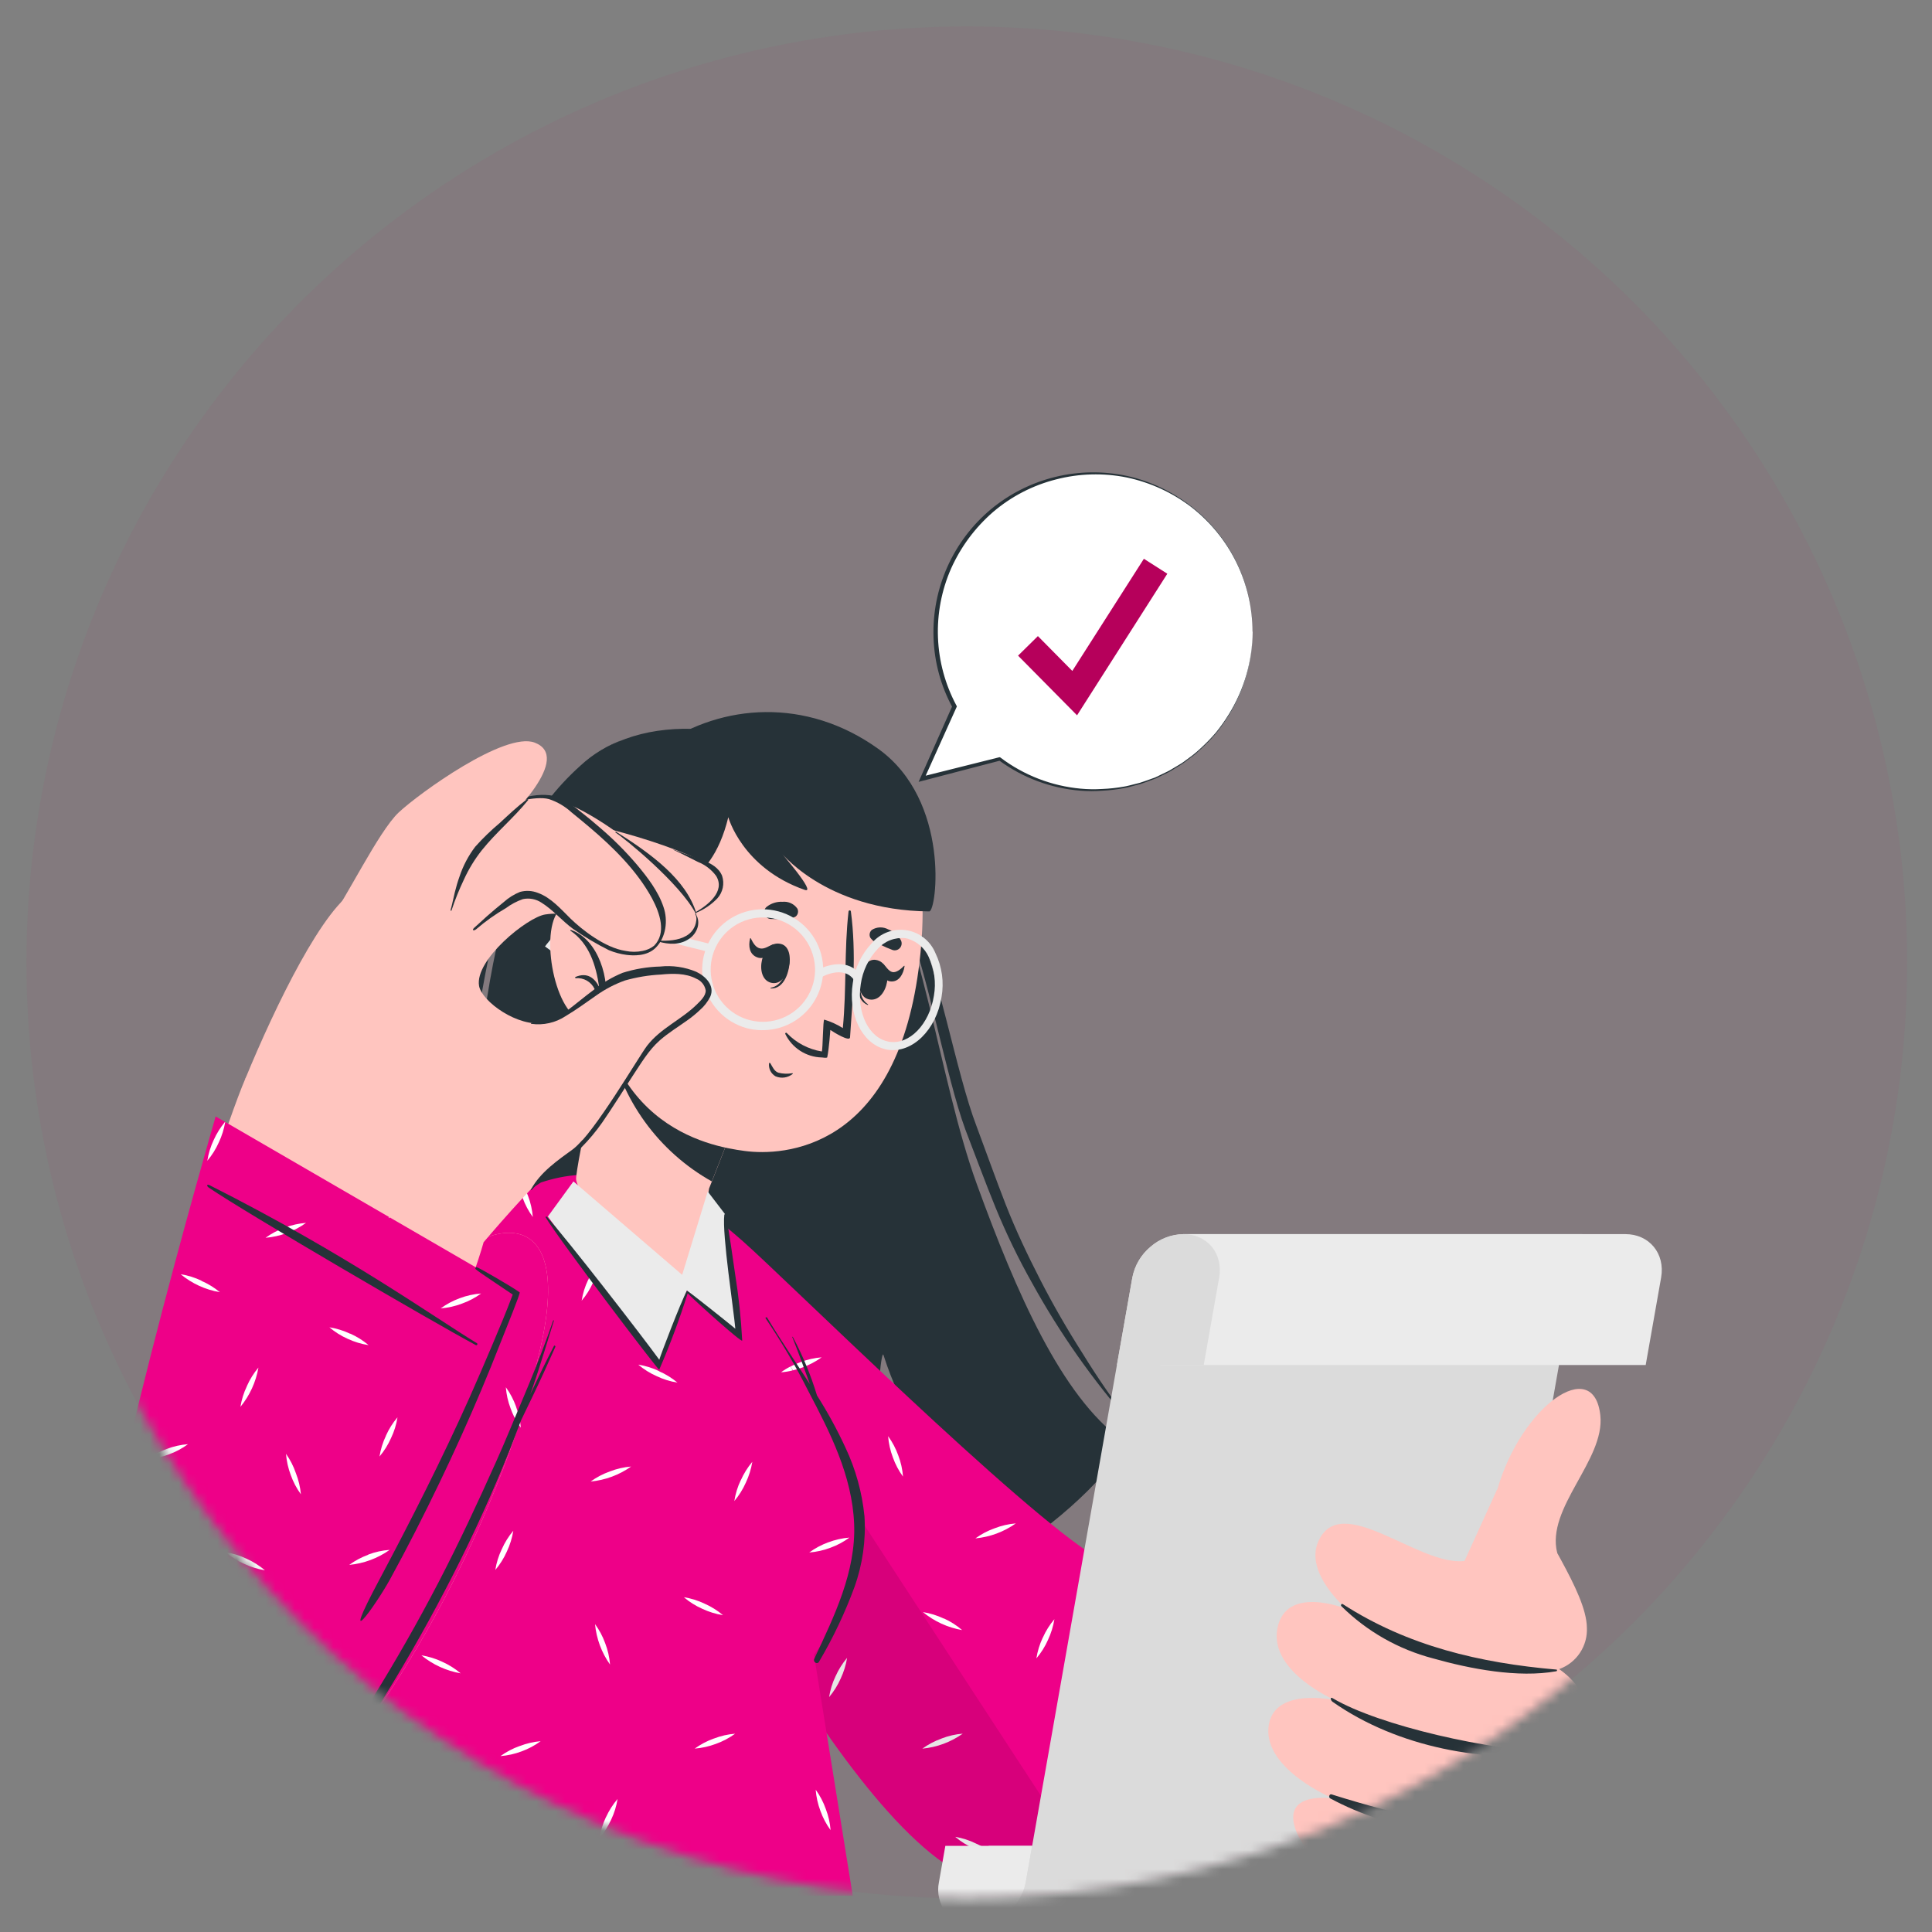 <svg width="200" height="200" viewBox="0 0 200 200" fill="none" xmlns="http://www.w3.org/2000/svg">
<rect x="0" y="0" width="200" height="200" fill="#808080" stroke="none"/>
<ellipse opacity="0.05" cx="100.084" cy="99.631" rx="97.344" ry="96.892" fill="#B6005B"/>
<mask id="mask0_49_22469" style="mask-type:alpha" maskUnits="userSpaceOnUse" x="2" y="2" width="196" height="195">
<ellipse cx="100.084" cy="99.631" rx="97.344" ry="96.892" fill="#EE0088"/>
</mask>
<g mask="url(#mask0_49_22469)">
<path d="M52.587 158.331C55.326 160.617 58.304 162.602 61.47 164.251C57.092 156.262 59.435 139.233 59.834 141.724C61.725 153.629 68.849 167.091 71.95 167.985C71.967 167.982 71.986 167.982 72.004 167.985C80.391 169.67 88.276 168.299 95.002 165.671C95.006 165.658 95.006 165.644 95.002 165.632C89.244 156.522 91.111 139.169 91.455 140.265C95.199 152.022 104.519 159.475 106.254 159.603C113.132 154.759 116.994 149.673 116.134 149.054C109.89 144.529 105.207 133.823 101.124 122.592C97.086 111.512 95.572 95.377 89.391 85.275C83.731 76.024 70.982 73.287 63.263 77.124C43.016 87.167 48.769 155.157 52.587 158.331Z" fill="#263238"/>
<path d="M64.634 76.525C62.951 77.111 61.407 78.037 60.099 79.247C58.819 80.394 57.649 81.659 56.605 83.025C54.639 85.743 52.991 88.678 51.692 91.771C49.015 97.868 47.555 110.141 46.809 116.637C46.177 123.156 46.177 129.721 46.809 136.241C46.936 137.872 47.177 139.493 47.359 141.119L48.076 145.984L49.01 150.818L50.096 155.623L49.334 150.779L48.69 145.92L48.145 141.06C48.022 139.434 47.84 137.818 47.767 136.191C47.286 129.717 47.377 123.213 48.037 116.755C48.666 110.308 50.145 98.143 52.562 92.061C53.748 88.982 55.273 86.045 57.112 83.305C58.067 81.918 59.151 80.623 60.349 79.439C60.963 78.843 61.62 78.292 62.315 77.793C63.023 77.261 63.804 76.834 64.634 76.525Z" fill="#263238"/>
<path d="M117.063 147.354C115.269 145.019 113.598 142.592 112.056 140.083C110.489 137.626 109.025 135.091 107.703 132.516C106.382 129.942 105.144 127.338 104.097 124.655C103.05 121.973 102.097 119.275 101.09 116.583C99.017 111.213 97.037 100.05 94.609 94.778C93.381 92.144 92.099 89.53 90.62 86.995C89.871 85.72 89.051 84.488 88.163 83.305C87.291 82.052 86.171 80.992 84.871 80.19C86.078 81.075 87.103 82.184 87.888 83.458C88.69 84.67 89.423 85.927 90.084 87.221C91.441 89.786 92.615 92.419 93.73 95.082C95.966 100.389 97.946 111.532 99.931 116.922C100.972 119.609 101.95 122.297 103.05 124.984C104.153 127.682 105.425 130.308 106.858 132.846C109.724 138.037 113.146 142.902 117.063 147.354Z" fill="#263238"/>
<path d="M68.382 143.095C73.669 154.97 94.354 193.21 107.119 195.509C115.471 197.012 148.955 192.561 154.453 184.4C156.85 180.848 151.721 156.886 147.279 157.982C142.838 159.077 116.036 163.627 112.695 162.787C109.354 161.947 83.545 134.29 74.033 127.549C57.613 115.91 65.538 136.702 68.382 143.095Z" fill="#FFC5BF"/>
<path d="M137.055 156.611L139.069 192.851C139.069 192.851 112.631 198.663 101.09 194.679C87.082 189.839 66.579 146.445 63.749 139.311C59.141 127.603 60.418 120.518 66.948 122.248C69.483 122.901 72.844 124.901 76.912 128.502C81.191 132.256 105.772 156.611 113.53 161.21C117.888 163.784 137.055 156.611 137.055 156.611Z" fill="#EE0088"/>
<path d="M122.88 186.675C122.169 186.93 121.498 187.284 120.885 187.726C121.637 187.667 122.376 187.502 123.082 187.235C123.793 186.984 124.465 186.631 125.076 186.189C124.325 186.243 123.585 186.407 122.88 186.675ZM102.962 158.208C102.252 158.459 101.581 158.811 100.972 159.254C102.48 159.113 103.923 158.577 105.158 157.702C104.406 157.763 103.666 157.934 102.962 158.208ZM82.867 141.011C82.156 141.266 81.484 141.62 80.872 142.063C82.381 141.921 83.826 141.385 85.063 140.51C84.311 140.571 83.572 140.738 82.867 141.006V141.011ZM97.474 179.973C96.762 180.225 96.091 180.578 95.479 181.02C96.987 180.879 98.43 180.343 99.665 179.467C98.914 179.527 98.176 179.696 97.474 179.968V179.973ZM120.851 166.005C120.139 166.259 119.468 166.613 118.856 167.056C119.608 166.997 120.347 166.832 121.053 166.565C121.764 166.314 122.436 165.961 123.047 165.519C122.296 165.572 121.556 165.734 120.851 166V166.005ZM85.746 159.667C85.045 159.924 84.383 160.278 83.781 160.718C84.532 160.659 85.272 160.494 85.977 160.227C86.679 159.972 87.341 159.618 87.942 159.176C87.191 159.233 86.451 159.397 85.746 159.662V159.667ZM138.318 179.679C138.234 179.344 138.126 179.015 138.013 178.696C137.758 177.985 137.404 177.313 136.962 176.701C137.019 177.453 137.184 178.193 137.453 178.897C137.68 179.532 137.983 180.135 138.357 180.696L138.318 179.679ZM110.543 181.698C110.29 180.987 109.938 180.315 109.497 179.703C109.556 180.455 109.721 181.194 109.988 181.899C110.241 182.611 110.595 183.283 111.039 183.894C110.988 183.141 110.827 182.4 110.563 181.693L110.543 181.698ZM92.988 150.661C92.733 149.951 92.379 149.281 91.937 148.671C91.996 149.423 92.162 150.162 92.428 150.867C92.68 151.578 93.035 152.248 93.479 152.857C93.422 152.105 93.257 151.365 92.988 150.661ZM73.635 131.607C73.383 130.896 73.031 130.224 72.588 129.613C72.73 131.12 73.265 132.564 74.141 133.799C74.072 133.046 73.893 132.308 73.61 131.607H73.635ZM101.021 190.837C100.346 190.505 99.626 190.273 98.884 190.149C99.459 190.636 100.101 191.038 100.79 191.343C101.472 191.666 102.197 191.891 102.942 192.011C102.361 191.53 101.714 191.135 101.021 190.837ZM125.131 175.925C124.449 175.602 123.724 175.378 122.979 175.262C124.15 176.222 125.549 176.864 127.042 177.124C126.465 176.63 125.821 176.22 125.131 175.905V175.925ZM117.191 195.828C116.51 195.502 115.785 195.277 115.039 195.16C115.403 195.479 115.802 195.756 116.228 195.986L117.387 195.922L117.191 195.828ZM97.695 167.553C97.014 167.227 96.289 167.002 95.543 166.884C96.712 167.846 98.11 168.488 99.601 168.747C99.028 168.252 98.385 167.844 97.695 167.533V167.553ZM68.216 141.969C67.534 141.643 66.809 141.418 66.064 141.301C66.638 141.788 67.281 142.191 67.97 142.495C68.652 142.819 69.376 143.044 70.122 143.163C69.55 142.671 68.912 142.262 68.225 141.95L68.216 141.969ZM86.493 173.532C86.167 174.213 85.944 174.938 85.829 175.684C86.316 175.107 86.718 174.463 87.023 173.773C87.345 173.09 87.57 172.366 87.692 171.621C87.209 172.193 86.808 172.829 86.503 173.512L86.493 173.532ZM76.666 153.27C76.341 153.951 76.117 154.676 76.003 155.422C76.49 154.845 76.891 154.201 77.197 153.511C77.519 152.828 77.743 152.103 77.865 151.359C77.385 151.932 76.987 152.568 76.681 153.25L76.666 153.27ZM107.939 169.543C107.622 170.219 107.402 170.937 107.286 171.675C107.776 171.101 108.18 170.459 108.484 169.769C108.806 169.086 109.031 168.361 109.153 167.617C108.663 168.191 108.259 168.833 107.954 169.523L107.939 169.543ZM61.406 131.524C61.455 131.794 61.509 132.064 61.573 132.344C61.808 131.794 61.973 131.216 62.064 130.625C61.823 130.898 61.608 131.192 61.42 131.504L61.406 131.524Z" fill="white"/>
<path d="M132.456 192.31C131.994 186.965 130.918 165.017 131.007 160.256C131.007 159.927 131.223 159.854 131.262 160.198C133.021 176.185 132.481 187.019 132.662 192.286C132.667 192.404 132.466 192.433 132.456 192.31Z" fill="#263238"/>
<path opacity="0.1" d="M63.769 139.306C66.57 146.44 87.082 189.839 101.11 194.674C104.549 195.868 109.364 196.182 114.375 196.049L66.103 122.051C64.712 121.84 63.597 122.076 62.786 122.724C60.182 124.783 60.433 130.846 63.769 139.306Z" fill="black"/>
<path d="M15.688 196.433L88.276 196.241L84.262 171.282C84.262 171.282 90.001 164.315 88.915 156.758C87.726 148.479 72.795 127.49 71.542 126.296C66.486 121.55 61.136 120.7 55.996 122.41C32.251 137.366 15.688 196.433 15.688 196.433Z" fill="#EE0088"/>
<path d="M21.358 182.061C20.938 182.22 20.529 182.407 20.135 182.622L19.987 183.039C20.523 182.941 21.049 182.796 21.559 182.607C22.272 182.355 22.944 182.001 23.554 181.555C22.802 181.617 22.062 181.788 21.358 182.061ZM47.585 134.403C46.884 134.66 46.222 135.014 45.62 135.454C46.37 135.395 47.107 135.23 47.811 134.963C48.523 134.711 49.195 134.357 49.806 133.912C49.046 133.966 48.298 134.128 47.585 134.393V134.403ZM81.835 141.458C81.491 141.629 81.162 141.83 80.852 142.058C81.259 142.033 81.663 141.967 82.056 141.861C81.997 141.729 81.914 141.596 81.835 141.458ZM63.135 152.322C62.424 152.575 61.753 152.927 61.141 153.368C62.649 153.226 64.094 152.691 65.332 151.816C64.579 151.877 63.839 152.048 63.135 152.322ZM53.8 180.745C53.089 180.997 52.417 181.349 51.805 181.791C52.557 181.732 53.296 181.566 54.002 181.3C54.703 181.045 55.365 180.691 55.967 180.248C55.23 180.31 54.505 180.477 53.815 180.745H53.8ZM85.736 159.662C85.035 159.919 84.374 160.273 83.771 160.713C84.522 160.654 85.262 160.489 85.967 160.222C86.669 159.967 87.331 159.613 87.932 159.171C87.184 159.231 86.448 159.396 85.746 159.662H85.736ZM38.107 160.93C37.406 161.185 36.745 161.537 36.142 161.976C37.649 161.835 39.093 161.299 40.328 160.424C39.57 160.484 38.825 160.654 38.117 160.93H38.107ZM73.91 179.968C73.199 180.22 72.527 180.573 71.915 181.015C72.667 180.956 73.406 180.79 74.112 180.524C74.822 180.27 75.492 179.916 76.101 179.472C75.354 179.531 74.619 179.698 73.92 179.968H73.91ZM54.665 123.805L54.517 123.442C54.355 123.555 54.198 123.672 54.026 123.79C54.056 123.864 54.08 123.933 54.105 124.007C54.359 124.712 54.713 125.377 55.156 125.982C55.095 125.237 54.93 124.504 54.665 123.805ZM36.545 181.457C36.292 180.746 35.94 180.075 35.498 179.462C35.641 180.971 36.176 182.416 37.051 183.653C36.99 182.901 36.819 182.161 36.545 181.457ZM62.644 170.093C62.389 169.392 62.037 168.73 61.597 168.127C61.739 169.635 62.274 171.079 63.15 172.314C63.091 171.553 62.92 170.804 62.644 170.093ZM53.412 145.595C53.157 144.886 52.803 144.216 52.361 143.606C52.51 145.111 53.045 146.553 53.913 147.792C53.851 147.04 53.682 146.3 53.412 145.595ZM85.486 187.265C85.236 186.552 84.883 185.88 84.439 185.27C84.498 186.021 84.664 186.761 84.93 187.466C85.184 188.176 85.538 188.846 85.982 189.456C85.924 188.705 85.757 187.967 85.486 187.265ZM73.61 131.607C73.358 130.896 73.006 130.224 72.564 129.613C72.705 131.12 73.24 132.564 74.116 133.799C74.055 133.048 73.885 132.309 73.61 131.607ZM45.777 172.024C45.095 171.7 44.37 171.477 43.625 171.36C44.796 172.321 46.196 172.963 47.688 173.223C47.11 172.736 46.466 172.333 45.777 172.024ZM71.557 195.71C71.807 195.928 72.075 196.126 72.357 196.3H73.527C72.901 196.012 72.238 195.814 71.557 195.71ZM28.969 191.505C28.287 191.181 27.562 190.956 26.817 190.837C27.392 191.327 28.036 191.731 28.728 192.035C29.409 192.358 30.131 192.582 30.875 192.704C30.302 192.213 29.659 191.809 28.969 191.505ZM72.937 166.01C72.257 165.685 71.534 165.46 70.79 165.342C71.364 165.832 72.006 166.236 72.696 166.541C73.379 166.863 74.103 167.086 74.848 167.204C74.271 166.717 73.628 166.315 72.937 166.01ZM68.225 141.935C67.544 141.609 66.819 141.384 66.073 141.267C66.648 141.754 67.29 142.156 67.98 142.461C68.662 142.785 69.386 143.01 70.132 143.129C69.555 142.648 68.913 142.251 68.225 141.95V141.935ZM39.955 148.597C39.629 149.278 39.404 150.003 39.286 150.749C39.774 150.173 40.176 149.529 40.48 148.838C40.807 148.159 41.032 147.436 41.148 146.691C40.66 147.27 40.258 147.918 39.955 148.612V148.597ZM62.732 188.095C62.41 188.777 62.187 189.502 62.069 190.247C62.553 189.684 62.955 189.055 63.263 188.38C63.587 187.698 63.812 186.973 63.931 186.228C63.447 186.797 63.044 187.43 62.732 188.11V188.095ZM76.681 153.235C76.355 153.916 76.132 154.641 76.018 155.387C76.504 154.81 76.906 154.167 77.212 153.476C77.533 152.793 77.758 152.069 77.88 151.324C77.392 151.907 76.989 152.555 76.681 153.25V153.235ZM45.507 190.124C45.18 190.817 44.955 191.553 44.838 192.31C45.329 191.737 45.733 191.095 46.037 190.404C46.359 189.722 46.583 188.997 46.7 188.252C46.216 188.822 45.814 189.457 45.507 190.139V190.124ZM29.745 172.073C29.421 172.755 29.195 173.479 29.077 174.225C30.043 173.057 30.685 171.656 30.939 170.162C30.452 170.739 30.05 171.382 29.745 172.073ZM51.943 160.374C51.616 161.054 51.391 161.777 51.275 162.521C51.762 161.947 52.164 161.305 52.469 160.615C52.792 159.933 53.017 159.209 53.137 158.463C52.65 159.04 52.248 159.684 51.943 160.374ZM60.88 132.502C60.553 133.181 60.328 133.904 60.212 134.649C60.699 134.074 61.101 133.432 61.406 132.742C61.73 132.06 61.955 131.336 62.074 130.59C61.586 131.172 61.184 131.821 60.88 132.516V132.502Z" fill="white"/>
<path d="M79.418 136.408C80.823 138.746 82.366 141.002 83.84 143.286C83.245 141.655 82.665 140.024 82.017 138.417C82.015 138.411 82.015 138.404 82.017 138.398C82.02 138.392 82.024 138.386 82.03 138.383C82.035 138.38 82.042 138.378 82.049 138.379C82.055 138.38 82.061 138.383 82.066 138.388C83.098 140.326 83.939 142.36 84.577 144.46C85.679 146.194 86.663 148 87.525 149.865C88.582 152.103 89.246 154.506 89.49 156.97C89.648 159.451 89.297 161.939 88.458 164.28C87.47 166.967 86.24 169.559 84.783 172.024C84.596 172.353 84.139 172.048 84.292 171.719C86.35 167.327 88.625 162.708 88.419 157.731C88.212 152.754 85.923 148.273 83.677 144.003C82.366 141.401 80.889 138.885 79.256 136.471C79.187 136.403 79.354 136.3 79.418 136.408Z" fill="#263238"/>
<path d="M102.353 191.082L100.879 199.332H146.631C147.894 199.291 149.106 198.825 150.071 198.009C151.036 197.193 151.697 196.075 151.947 194.836L152.605 191.082H102.353Z" fill="#DBDBDB"/>
<path d="M97.199 194.836L97.862 191.082H106.848L106.185 194.836C105.938 196.071 105.282 197.186 104.323 198.002C103.363 198.818 102.157 199.286 100.898 199.332C100.34 199.346 99.785 199.236 99.275 199.008C98.765 198.78 98.312 198.441 97.951 198.015C97.6 197.572 97.352 197.058 97.222 196.509C97.092 195.96 97.084 195.389 97.199 194.836Z" fill="#EBEBEB"/>
<path d="M117.22 132.251L105.394 199.332H146.665C147.922 199.283 149.127 198.814 150.085 197.999C151.043 197.183 151.699 196.069 151.947 194.836L163.773 127.755H122.502C121.246 127.779 120.038 128.245 119.092 129.072C118.121 129.885 117.46 131.008 117.22 132.251Z" fill="#DBDBDB"/>
<path d="M122.507 127.755L120.119 141.306H170.362L171.959 132.251C172.396 129.77 170.735 127.755 168.259 127.755H122.507Z" fill="#EBEBEB"/>
<path d="M117.22 132.251L115.623 141.306H124.61L126.207 132.251C126.644 129.77 124.988 127.755 122.507 127.755C121.251 127.779 120.043 128.245 119.097 129.072C118.124 129.884 117.462 131.007 117.22 132.251Z" fill="#DBDBDB"/>
<path d="M157.695 153.697C159.376 158.488 164.22 164.723 164.274 168.496C164.319 169.425 164.063 170.343 163.546 171.115C163.028 171.888 162.276 172.473 161.4 172.785C161.4 172.785 164.918 175.031 164.402 178.46C164.137 180.224 161.081 181.349 161.081 181.349C161.081 181.349 163.822 183.27 163.174 186.292C162.658 188.699 159.676 189.466 159.676 189.466C159.676 189.466 161.444 192.536 160.132 194.821C157.469 199.449 136.456 197.219 134.033 189.132C132.903 185.363 138.008 186.184 138.008 186.184C138.008 186.184 130.953 183.236 131.306 178.883C131.66 174.529 138.219 176.008 138.219 176.008C138.219 176.008 131.41 173.085 132.225 168.614C133.08 163.966 139.394 166.56 139.394 166.56C139.394 166.56 135.055 162.9 136.446 159.623C138.77 154.218 146.872 162.187 151.608 161.588L154.964 154.218L157.695 153.697Z" fill="#FFC5BF"/>
<path d="M161.204 160.767C160.01 156.095 166.166 151.138 165.665 146.519C164.992 140.255 157.46 145.536 154.983 154.257L154.251 161.357L161.204 160.767Z" fill="#FFC5BF"/>
<path d="M159.224 189.657C159.238 189.657 159.252 189.663 159.262 189.673C159.272 189.683 159.278 189.697 159.278 189.711C159.278 189.726 159.272 189.739 159.262 189.75C159.252 189.76 159.238 189.765 159.224 189.765C152.129 190.719 144.051 189.589 137.713 186.174C137.502 186.066 137.595 185.683 137.851 185.756C145.069 188.026 151.638 189.461 159.224 189.657Z" fill="#263238"/>
<path d="M161.179 181.403C161.262 181.403 161.258 181.541 161.179 181.55C153.863 182.494 144.798 180.971 137.954 176.175C137.723 176.013 137.674 175.63 137.954 175.797C142.744 178.642 154.35 181.261 161.179 181.403Z" fill="#263238"/>
<path d="M139.006 166.059C145.742 170.402 153.195 172.147 161.115 172.834C161.218 172.834 161.194 172.992 161.115 173.006C157.155 173.724 152.158 172.756 148.341 171.675C144.771 170.741 141.509 168.886 138.883 166.295C138.745 166.192 138.858 165.971 139.006 166.059Z" fill="#263238"/>
<path d="M59.637 122.076C59.735 123.353 64.383 132.251 70.053 132.855C71.9 133.047 73.404 123.029 73.404 123.029L73.689 122.316L77.62 112.298L66.638 102.6L65.037 101.298C65.037 101.298 64.147 104.108 63.071 107.616C63.022 107.778 62.968 107.945 62.919 108.107C62.87 108.269 62.786 108.491 62.732 108.677C62.565 109.198 62.398 109.734 62.241 110.269C62.118 110.677 62 111.07 61.887 111.502C61.774 111.935 61.656 112.357 61.534 112.785C60.399 117.054 59.603 121.56 59.637 122.076Z" fill="#FFC5BF"/>
<path d="M63.057 107.601C63.656 110.676 64.917 113.584 66.753 116.123C68.589 118.661 70.956 120.77 73.689 122.302L77.62 112.284L66.638 102.585L65.037 101.283C65.037 101.283 64.133 104.093 63.057 107.601Z" fill="#263238"/>
<path d="M95.091 100.354C92.605 119.064 81.118 119.688 77.084 119.147C73.424 118.656 61.013 116.519 61.553 97.652C62.094 78.785 71.581 74.024 80.017 74.702C88.453 75.38 97.582 81.64 95.091 100.354Z" fill="#FFC5BF"/>
<path d="M92.403 98.345C91.995 98.192 91.595 98.019 91.205 97.824C90.758 97.702 90.366 97.434 90.089 97.062C90.024 96.929 90.004 96.778 90.035 96.633C90.065 96.488 90.143 96.357 90.256 96.261C90.507 96.103 90.795 96.015 91.092 96.005C91.388 95.996 91.681 96.066 91.942 96.207C92.513 96.414 92.987 96.826 93.273 97.362C93.331 97.488 93.351 97.629 93.331 97.766C93.31 97.904 93.25 98.032 93.158 98.137C93.066 98.241 92.946 98.316 92.812 98.353C92.678 98.39 92.536 98.387 92.403 98.345Z" fill="#263238"/>
<path d="M79.752 95.132C80.186 95.154 80.62 95.154 81.054 95.132C81.515 95.192 81.983 95.098 82.385 94.866C82.496 94.769 82.573 94.638 82.602 94.493C82.631 94.348 82.612 94.198 82.547 94.065C82.378 93.821 82.147 93.626 81.878 93.501C81.608 93.376 81.31 93.325 81.014 93.353C80.409 93.32 79.812 93.512 79.339 93.893C79.239 93.987 79.167 94.108 79.133 94.241C79.099 94.374 79.104 94.515 79.147 94.645C79.191 94.775 79.271 94.891 79.378 94.977C79.485 95.063 79.615 95.117 79.752 95.132Z" fill="#263238"/>
<path d="M81.746 99.249C81.746 99.195 81.638 99.288 81.629 99.342C81.442 100.615 81.014 102.039 79.791 102.251C79.757 102.251 79.747 102.324 79.791 102.324C81.221 102.398 81.771 100.482 81.746 99.249Z" fill="#263238"/>
<path d="M80.857 97.721C78.853 97.2 77.954 101.253 79.816 101.735C81.678 102.216 82.538 98.158 80.857 97.721Z" fill="#263238"/>
<path d="M80.012 97.76C79.609 97.912 79.172 98.251 78.74 98.188C78.248 98.129 77.954 97.618 77.723 97.141C77.698 97.092 77.654 97.116 77.644 97.171C77.457 97.947 77.58 98.807 78.391 99.106C79.123 99.381 79.821 98.816 80.189 98.079C80.258 97.942 80.179 97.701 80.012 97.76Z" fill="#263238"/>
<path d="M89.239 100.433C89.239 100.389 89.323 100.516 89.308 100.57C88.979 101.813 88.817 103.292 89.853 103.965C89.888 103.99 89.853 104.049 89.829 104.034C88.487 103.509 88.728 101.548 89.239 100.433Z" fill="#263238"/>
<path d="M90.654 99.367C92.708 99.676 91.937 103.754 90.04 103.469C88.144 103.184 88.939 99.111 90.654 99.367Z" fill="#263238"/>
<path d="M91.455 99.799C91.735 100.074 91.981 100.526 92.364 100.624C92.747 100.723 93.214 100.359 93.578 99.991C93.617 99.951 93.642 99.991 93.637 100.045C93.509 100.831 93.096 101.592 92.32 101.602C91.544 101.612 91.239 100.846 91.2 100.035C91.19 99.883 91.342 99.686 91.455 99.799Z" fill="#263238"/>
<path d="M79.747 110.068C79.968 110.436 80.155 110.918 80.597 111.05C81.06 111.165 81.542 111.181 82.012 111.1C82.022 111.096 82.033 111.096 82.043 111.1C82.054 111.104 82.062 111.112 82.067 111.121C82.072 111.131 82.073 111.142 82.07 111.153C82.067 111.163 82.06 111.172 82.051 111.178C81.807 111.373 81.515 111.499 81.206 111.542C80.896 111.586 80.581 111.545 80.292 111.424C80.057 111.291 79.866 111.092 79.745 110.85C79.624 110.608 79.579 110.336 79.614 110.068C79.614 110.014 79.722 110.014 79.747 110.068Z" fill="#263238"/>
<path d="M85.957 106.619C85.957 106.619 85.825 108.55 85.638 109.439C85.638 109.522 85.397 109.513 85.093 109.468C85.088 109.472 85.082 109.474 85.075 109.474C85.069 109.474 85.063 109.472 85.058 109.468C84.269 109.447 83.5 109.209 82.837 108.781C82.173 108.353 81.64 107.751 81.295 107.041C81.285 107.021 81.283 106.997 81.289 106.975C81.296 106.953 81.31 106.934 81.329 106.922C81.349 106.91 81.372 106.906 81.395 106.909C81.417 106.913 81.438 106.925 81.452 106.943C82.42 107.954 83.691 108.623 85.073 108.849C85.186 108.618 85.186 105.533 85.328 105.552C86.005 105.755 86.652 106.049 87.249 106.427C87.642 102.408 87.387 98.359 87.839 94.365C87.839 94.332 87.852 94.301 87.875 94.278C87.898 94.255 87.929 94.242 87.962 94.242C87.994 94.242 88.026 94.255 88.049 94.278C88.072 94.301 88.085 94.332 88.085 94.365C88.65 98.59 88.296 103.209 87.996 107.385C87.967 107.891 86.281 106.845 85.957 106.619Z" fill="#263238"/>
<path d="M62.87 97.893C67.194 98.777 68.491 91.943 68.491 91.943C68.491 91.943 73.487 92.434 75.394 84.597C75.394 84.597 76.823 89.845 83.289 92.115C84.66 92.606 80.646 88.022 80.646 88.022C80.646 88.022 85.309 94.247 96.196 94.35C96.963 94.35 98.422 82.907 90.92 77.522C83.417 72.138 74.706 72.894 68.569 77.1C68.569 77.1 62.673 79.173 60.89 84.76C59.106 90.346 61.19 97.549 62.87 97.893Z" fill="#263238"/>
<path d="M77.266 106.427C76.137 106.111 75.119 105.485 74.328 104.62C73.538 103.755 73.005 102.685 72.792 101.532C72.579 100.38 72.694 99.191 73.123 98.1C73.553 97.009 74.279 96.061 75.221 95.362C76.162 94.664 77.281 94.244 78.449 94.15C79.618 94.056 80.789 94.291 81.83 94.83C82.871 95.368 83.74 96.188 84.339 97.196C84.937 98.204 85.241 99.359 85.215 100.531C85.173 102.187 84.478 103.758 83.281 104.903C82.085 106.048 80.484 106.674 78.828 106.643C78.3 106.639 77.775 106.566 77.266 106.427ZM80.415 95.166C79.331 94.866 78.18 94.911 77.123 95.296C76.066 95.681 75.156 96.386 74.519 97.313C73.881 98.24 73.549 99.343 73.569 100.468C73.588 101.593 73.958 102.683 74.627 103.588C75.296 104.492 76.23 105.165 77.3 105.514C78.37 105.862 79.521 105.867 80.594 105.53C81.667 105.192 82.609 104.528 83.286 103.631C83.964 102.733 84.345 101.646 84.375 100.521C84.4 99.319 84.027 98.141 83.314 97.172C82.6 96.204 81.586 95.498 80.43 95.166H80.415Z" fill="#EBEBEB"/>
<path d="M91.514 108.579C89.21 107.935 87.775 104.987 88.281 101.759C88.49 100.214 89.177 98.772 90.246 97.637C90.679 97.124 91.237 96.731 91.865 96.496C92.494 96.262 93.172 96.193 93.835 96.297C94.498 96.402 95.123 96.675 95.65 97.091C96.176 97.508 96.586 98.053 96.84 98.674C97.519 100.081 97.739 101.665 97.469 103.204C96.933 106.614 94.433 109.065 91.892 108.667C91.764 108.647 91.638 108.617 91.514 108.579ZM94.04 97.19C93.938 97.16 93.835 97.137 93.73 97.121C93.198 97.064 92.66 97.134 92.161 97.326C91.662 97.518 91.216 97.827 90.861 98.227C89.911 99.236 89.298 100.515 89.107 101.887C88.645 104.835 89.957 107.513 92.055 107.842C94.153 108.171 96.211 106.029 96.678 103.076C96.918 101.711 96.727 100.305 96.132 99.052C95.931 98.61 95.638 98.215 95.273 97.894C94.908 97.573 94.479 97.333 94.015 97.19H94.04Z" fill="#EBEBEB"/>
<path d="M84.911 101.224L84.478 100.507C85.54 99.863 87.873 99.146 89.131 100.998L88.439 101.489C87.313 99.809 85.009 101.165 84.911 101.224Z" fill="#EBEBEB"/>
<path d="M57.092 98.468L56.419 97.976C56.65 97.662 58.728 94.9 60.625 94.891C62.393 94.891 73.316 97.667 73.782 97.785L73.571 98.595C70.441 97.794 61.995 95.721 60.63 95.726C59.377 95.751 57.652 97.726 57.092 98.468Z" fill="#EBEBEB"/>
<path d="M64.339 99.485C64.339 99.485 61.593 92.837 58.664 93.692C55.736 94.547 56.905 103.558 59.716 105.38C60.06 105.639 60.453 105.825 60.872 105.928C61.29 106.03 61.725 106.047 62.15 105.978C62.575 105.908 62.981 105.753 63.345 105.522C63.709 105.291 64.022 104.989 64.265 104.634L64.339 99.485Z" fill="#FFC5BF"/>
<path d="M59.087 96.266C59.077 96.265 59.067 96.266 59.058 96.271C59.05 96.276 59.043 96.283 59.039 96.292C59.035 96.301 59.034 96.311 59.036 96.321C59.039 96.331 59.045 96.339 59.052 96.345C61.018 97.696 61.696 99.937 62.025 102.177C61.563 101.244 60.792 100.615 59.568 101.135C59.556 101.143 59.546 101.154 59.54 101.168C59.534 101.181 59.533 101.196 59.536 101.21C59.54 101.224 59.547 101.237 59.558 101.247C59.569 101.256 59.583 101.262 59.598 101.263C60.003 101.226 60.41 101.316 60.762 101.52C61.114 101.725 61.394 102.033 61.563 102.403C61.846 103.021 62.059 103.669 62.197 104.334C62.256 104.545 62.624 104.521 62.6 104.285C62.6 104.285 62.6 104.25 62.6 104.231C63.224 101.504 61.946 97.195 59.087 96.266Z" fill="#263238"/>
<path d="M73.261 123.343L70.618 131.971L59.362 122.302L56.714 125.933C56.714 125.933 68.275 141.837 68.275 141.07L71.1 133.592L76.504 138.171L75.03 125.653L73.261 123.343Z" fill="#EBEBEB"/>
<path d="M76.106 131.941C75.797 129.883 75.541 127.8 75.124 125.756C75.124 125.687 74.991 125.662 74.981 125.756C74.736 127.79 75.964 135.656 76.121 137.548C75.895 137.346 71.149 133.538 71.109 133.617C70.461 134.821 68.383 140.269 68.25 140.761C66.422 138.235 58.728 128.316 56.615 125.962C56.61 125.954 56.604 125.948 56.596 125.943C56.588 125.937 56.58 125.934 56.57 125.932C56.561 125.93 56.552 125.93 56.543 125.932C56.534 125.934 56.525 125.937 56.517 125.942C56.509 125.948 56.503 125.954 56.498 125.962C56.492 125.97 56.489 125.978 56.487 125.987C56.485 125.997 56.485 126.006 56.487 126.015C56.489 126.024 56.492 126.033 56.498 126.041C58.153 128.733 68.122 141.837 68.24 141.793C69.359 139.21 70.343 136.572 71.188 133.887C72.009 134.732 76.843 139.08 76.833 138.771C76.713 136.483 76.47 134.203 76.106 131.941Z" fill="#263238"/>
<path d="M55.903 139.739C51.53 158.576 39.144 179.649 31.302 185.845C26.527 189.613 11.242 189.648 10.559 179.757C9.876 169.867 39.886 138.869 44.303 132.841C48.72 126.812 59.853 122.744 55.903 139.739Z" fill="#FFC5BF"/>
<path d="M55.903 139.739C51.53 158.576 39.144 179.649 31.302 185.845C26.527 189.613 11.242 189.648 10.559 179.757C9.876 169.867 39.886 138.869 44.303 132.841C48.72 126.812 59.853 122.744 55.903 139.739Z" fill="#EE0088"/>
<path d="M21.358 182.061C20.657 182.318 19.995 182.672 19.393 183.113C20.143 183.053 20.88 182.888 21.584 182.622C22.296 182.37 22.968 182.016 23.579 181.57C22.818 181.625 22.07 181.79 21.358 182.061ZM47.585 134.403C46.884 134.66 46.222 135.014 45.62 135.454C46.369 135.395 47.107 135.23 47.811 134.963C48.523 134.711 49.195 134.357 49.806 133.912C49.046 133.966 48.298 134.128 47.585 134.393V134.403ZM38.117 160.935C37.416 161.19 36.755 161.542 36.152 161.981C37.659 161.84 39.103 161.304 40.338 160.428C39.577 160.486 38.829 160.655 38.117 160.93V160.935ZM30.634 152.513C30.39 151.796 30.044 151.118 29.607 150.499C29.667 151.25 29.832 151.99 30.099 152.695C30.351 153.407 30.705 154.079 31.15 154.69C31.081 153.944 30.908 153.211 30.634 152.513ZM18.42 171.257C18.165 170.546 17.811 169.874 17.368 169.262C17.511 170.771 18.046 172.216 18.921 173.453C18.858 172.701 18.69 171.962 18.42 171.257ZM35.503 179.462C35.545 180.058 35.663 180.646 35.857 181.211L36.245 180.72C36.045 180.275 35.796 179.853 35.503 179.462ZM53.417 145.595C53.162 144.886 52.808 144.216 52.365 143.606C52.422 144.356 52.588 145.094 52.857 145.797C53.072 146.395 53.354 146.967 53.697 147.502C53.736 147.374 53.78 147.251 53.82 147.123C53.727 146.604 53.59 146.092 53.412 145.595H53.417ZM25.519 161.357C24.837 161.035 24.113 160.812 23.367 160.694C23.942 161.181 24.584 161.583 25.274 161.888C25.956 162.211 26.68 162.436 27.426 162.556C26.849 162.07 26.207 161.666 25.519 161.357ZM39.955 148.583C39.629 149.264 39.403 149.989 39.286 150.735C39.774 150.158 40.176 149.514 40.48 148.823C40.807 148.144 41.032 147.421 41.148 146.676C40.659 147.26 40.257 147.912 39.955 148.612V148.583ZM29.745 172.073C29.42 172.755 29.195 173.479 29.077 174.225C30.042 173.057 30.685 171.656 30.939 170.162C30.452 170.739 30.05 171.382 29.745 172.073ZM10.907 178.666C10.78 178.956 10.657 179.251 10.554 179.556C10.549 179.621 10.549 179.687 10.554 179.752C10.554 179.954 10.588 180.155 10.613 180.347C10.928 179.893 11.2 179.411 11.428 178.907C11.751 178.225 11.975 177.5 12.096 176.755C11.61 177.332 11.21 177.976 10.907 178.666Z" fill="white"/>
<path d="M18.086 187.279C20.145 187.613 22.243 187.624 24.306 187.314C26.326 186.986 28.269 186.291 30.04 185.265C33.784 183.113 36.289 179.467 38.515 175.881C40.955 171.95 43.248 167.924 45.394 163.804C47.531 159.691 49.491 155.486 51.383 151.255C52.341 149.123 53.211 146.961 54.12 144.809C55.028 142.657 55.888 140.53 56.679 138.353C56.881 137.803 57.067 137.253 57.259 136.702C57.262 136.692 57.27 136.683 57.279 136.678C57.289 136.673 57.3 136.672 57.311 136.675C57.321 136.679 57.33 136.686 57.335 136.696C57.34 136.705 57.341 136.717 57.338 136.727C56.63 138.977 55.957 141.252 55.196 143.483C55.097 143.773 54.989 144.062 54.886 144.352C55.677 142.667 56.488 140.992 57.343 139.336C57.392 139.238 57.529 139.336 57.49 139.424C56.733 141.144 55.947 142.864 55.141 144.539C54.742 145.374 54.341 146.206 53.938 147.035C53.554 148.067 53.157 149.103 52.749 150.13C50.99 154.533 49.034 158.841 46.882 163.057C44.73 167.273 42.411 171.401 39.925 175.443C37.65 179.163 35.208 182.985 31.528 185.466C28.003 187.834 23.683 188.705 19.515 187.889C19.015 187.782 18.523 187.641 18.041 187.466C18.021 187.456 18.005 187.44 17.996 187.42C17.986 187.4 17.984 187.377 17.989 187.355C17.994 187.333 18.006 187.314 18.024 187.3C18.042 187.286 18.063 187.279 18.086 187.279Z" fill="#263238"/>
<path d="M25.397 111.674C28.517 104.083 33.577 93.672 36.977 92.08C40.554 90.425 53.363 85.118 56.738 84.848C60.114 84.578 72.082 88.076 74.244 90.199C75.969 91.899 72.976 95.947 66.157 95.367C59.77 94.822 58.296 94.385 56.443 94.665C54.591 94.945 49.113 99.367 49.594 102.069C49.879 103.656 53.589 106.393 56.473 105.896C59.357 105.4 61.091 102.58 64.653 100.934C68.216 99.288 73.325 100.934 73.261 102.408C73.198 103.882 71.296 104.098 67.434 108.176C64.938 110.795 63.14 115.998 57.907 120.268C55.279 122.41 50.076 128.581 50.076 128.581L25.397 111.674Z" fill="#FFC5BF"/>
<path d="M36.977 92.08C40.495 88.793 48.725 83.354 55.697 82.558C60.408 82.013 73.316 93.004 72.156 95.711C70.996 98.418 68.481 97.785 64.86 96.379C63.543 95.888 56.999 91.432 55.402 92.626C53.083 94.34 48.936 101.175 48.936 101.175L36.977 92.08Z" fill="#FFC5BF"/>
<path d="M72.082 94.537C71.036 91.049 67.444 88.405 63.784 86.106C63.725 86.067 63.666 86.155 63.725 86.189C64.653 86.779 70.382 91.442 72.023 94.571C72.043 94.606 72.092 94.571 72.082 94.537Z" fill="#263238"/>
<path d="M36.977 92.08C40.495 88.793 48.725 83.354 55.697 82.558C60.408 82.013 69.714 94.218 68.559 96.93C67.405 99.642 63.72 98.929 60.079 96.507C58.9 95.721 55.348 91.555 53.736 92.744C51.412 94.458 45.733 98.738 45.733 98.738L36.977 92.08Z" fill="#FFC5BF"/>
<path d="M49.074 96.06C49.634 95.569 49.83 95.362 50.4 94.856C50.97 94.35 51.545 93.874 52.149 93.382C52.644 92.937 53.212 92.581 53.83 92.331C54.445 92.161 55.099 92.197 55.692 92.434C57.048 92.925 58.075 94.124 59.077 95.107C60.197 96.198 62.609 98.124 64.757 98.438C65.337 98.561 65.936 98.561 66.516 98.438C66.952 98.361 67.362 98.177 67.71 97.903C69.007 96.6 68.329 94.557 67.493 92.989C65.931 90.12 63.464 87.698 61.008 85.619C60.404 85.104 59.784 84.602 59.17 84.101C58.496 83.478 57.695 83.007 56.822 82.721C55.372 82.337 52.616 83.212 51.766 83.458C51.702 83.458 51.682 83.374 51.766 83.354C52.798 83.025 55.475 81.787 57.785 82.509C58.63 82.775 59.318 83.418 60.01 83.954C60.703 84.489 61.445 85.104 62.138 85.708C63.496 86.869 64.761 88.136 65.921 89.496C67.007 90.788 68.142 92.262 68.682 93.883C69.174 95.289 68.948 97.058 67.862 98.124C66.948 99.023 65.518 98.929 64.87 98.851C64.236 98.77 63.617 98.605 63.027 98.359C61.739 97.715 60.499 96.978 59.318 96.153C58.178 95.323 57.254 94.188 56.05 93.441C55.77 93.255 55.455 93.127 55.124 93.065C54.793 93.003 54.453 93.007 54.124 93.078C53.498 93.297 52.908 93.61 52.375 94.006C51.281 94.639 50.248 95.373 49.29 96.198C49.01 96.414 48.838 96.276 49.074 96.06Z" fill="#263238"/>
<path d="M34.245 95.028C35.646 93.397 39.159 86.086 41.271 84.106C43.384 82.126 52.267 75.704 55.348 76.874C59.219 78.348 53.215 84.46 50.366 86.877C47.516 89.294 46.578 94.419 46.578 94.419L34.245 95.028Z" fill="#FFC5BF"/>
<path d="M54.537 82.745C53.554 83.492 52.631 84.362 51.727 85.202C50.823 85.958 49.975 86.779 49.191 87.658C48.484 88.589 47.937 89.63 47.57 90.739C47.374 91.279 47.216 91.83 47.079 92.385C46.941 92.94 46.813 93.618 46.642 94.218C46.642 94.281 46.72 94.321 46.74 94.252C47.099 93.161 47.527 92.095 48.022 91.058C48.514 89.977 49.134 88.959 49.87 88.027C51.343 86.18 53.181 84.671 54.665 82.834C54.719 82.775 54.611 82.691 54.537 82.745Z" fill="#263238"/>
<path d="M55.023 105.887C56.345 105.963 57.645 105.525 58.649 104.663C59.593 103.956 60.492 103.189 61.44 102.487C62.356 101.749 63.374 101.149 64.462 100.703C65.719 100.306 67.025 100.088 68.343 100.055C69.614 99.919 70.898 100.106 72.077 100.6C73.03 101.052 74.043 102.039 73.517 103.199C73.251 103.719 72.888 104.183 72.446 104.565C72.032 104.958 71.588 105.32 71.119 105.646C70.181 106.319 69.183 106.923 68.309 107.69C67.144 108.712 66.344 110.102 65.489 111.384C65.169 111.876 63.13 115.089 62.354 116.185C61.703 117.118 60.971 117.993 60.168 118.799C59.372 119.529 58.534 120.212 57.657 120.842C56.7 121.524 55.821 122.31 55.038 123.186C55.004 123.23 54.945 123.186 54.969 123.127C55.952 121.319 57.75 120.105 59.391 118.907C61.489 117.354 66.147 109.336 66.992 108.245C68.397 106.432 70.53 105.562 72.131 103.985C72.5 103.622 73.065 103.106 73.055 102.536C73.01 102.265 72.895 102.01 72.723 101.796C72.551 101.582 72.327 101.415 72.072 101.312C70.972 100.728 69.616 100.767 68.417 100.885C67.156 100.948 65.907 101.154 64.693 101.499C63.633 101.879 62.632 102.403 61.715 103.057C60.664 103.784 59.657 104.531 58.551 105.189C57.502 105.879 56.237 106.162 54.994 105.985C54.935 105.97 54.964 105.882 55.023 105.887Z" fill="#263238"/>
<path d="M72.249 89.226C71.409 88.813 70.574 88.366 69.719 87.978C69.719 87.978 69.719 87.929 69.719 87.939C70.731 88.341 71.773 88.675 72.79 89.069C73.596 89.378 74.426 89.83 74.755 90.675C74.884 91.071 74.907 91.493 74.82 91.901C74.734 92.308 74.542 92.685 74.264 92.994C73.639 93.648 72.882 94.161 72.043 94.498C71.999 94.522 71.964 94.453 72.009 94.429C73.232 93.721 75.129 92.296 74.131 90.67C73.651 90.022 72.999 89.522 72.249 89.226Z" fill="#263238"/>
<path d="M68.156 97.377C69.115 97.406 70.176 97.377 71.026 96.885C71.311 96.728 71.555 96.506 71.737 96.236C71.919 95.966 72.034 95.656 72.072 95.333C72.124 95.098 72.091 94.853 71.979 94.64C71.94 94.591 72.033 94.547 72.048 94.606C72.091 94.733 72.141 94.858 72.2 94.979C72.236 95.088 72.261 95.2 72.274 95.313C72.298 95.539 72.279 95.767 72.22 95.986C72.079 96.463 71.779 96.878 71.37 97.161C70.412 97.849 69.223 97.785 68.142 97.465C68.097 97.446 68.107 97.377 68.156 97.377Z" fill="#263238"/>
<path d="M50.066 128.591C47.973 136.142 32.064 176.416 27.642 182.101C23.22 187.785 12.465 189.009 9.463 178.735C6.461 168.462 22.09 119.359 25.392 111.674C27.234 107.4 50.818 125.854 50.066 128.591Z" fill="#FFC5BF"/>
<path d="M53.545 133.681L22.326 115.575C22.326 115.575 8.972 161.382 8.736 175.507C8.564 185.643 20.714 193.219 30.315 179.516C39.915 165.813 53.545 133.681 53.545 133.681Z" fill="#EE0088"/>
<path d="M23.279 116.155C22.813 116.719 22.425 117.341 22.124 118.008C21.802 118.69 21.579 119.414 21.461 120.16C21.948 119.585 22.351 118.943 22.655 118.253C22.97 117.587 23.191 116.881 23.313 116.155H23.279ZM13.217 159.834C12.895 160.516 12.671 161.241 12.553 161.986C13.041 161.411 13.443 160.769 13.747 160.08C14.072 159.395 14.297 158.667 14.415 157.918C13.93 158.498 13.526 159.143 13.217 159.834ZM10.908 178.666C10.583 179.348 10.358 180.073 10.239 180.818C10.725 180.242 11.126 179.598 11.428 178.907C11.751 178.225 11.975 177.5 12.097 176.755C11.611 177.332 11.21 177.976 10.908 178.666ZM29.745 172.073C29.42 172.755 29.195 173.479 29.077 174.225C30.043 173.057 30.685 171.656 30.939 170.162C30.452 170.739 30.05 171.382 29.745 172.073ZM40.239 125.982C40.239 126.026 40.239 126.075 40.239 126.119L40.323 126.016L40.239 125.982ZM39.955 148.627C39.629 149.308 39.404 150.033 39.286 150.779C39.774 150.202 40.176 149.559 40.48 148.868C40.807 148.188 41.032 147.465 41.148 146.721C40.662 147.291 40.26 147.928 39.955 148.612V148.627ZM25.559 143.497C25.233 144.174 25.008 144.894 24.89 145.635C25.851 144.464 26.493 143.064 26.753 141.571C26.266 142.149 25.864 142.792 25.559 143.483V143.497ZM36.25 138.068C35.568 137.745 34.843 137.52 34.098 137.4C34.671 137.891 35.314 138.295 36.004 138.599C36.687 138.916 37.412 139.134 38.156 139.247C37.581 138.761 36.939 138.359 36.25 138.054V138.068ZM25.519 161.357C24.837 161.035 24.113 160.812 23.367 160.694C23.942 161.181 24.584 161.583 25.274 161.888C25.956 162.211 26.68 162.436 27.426 162.556C26.849 162.07 26.207 161.666 25.519 161.357ZM20.852 132.575C20.17 132.25 19.446 132.025 18.7 131.907C19.868 132.873 21.269 133.515 22.763 133.769C22.185 133.29 21.541 132.894 20.852 132.595V132.575ZM18.395 171.238C18.14 170.526 17.787 169.855 17.344 169.243C17.486 170.752 18.021 172.197 18.896 173.434C18.84 172.69 18.68 171.957 18.42 171.257L18.395 171.238ZM30.634 152.513C30.39 151.796 30.044 151.118 29.607 150.499C29.667 151.25 29.832 151.99 30.099 152.695C30.351 153.407 30.706 154.079 31.15 154.69C31.081 153.944 30.908 153.211 30.634 152.513ZM38.117 160.949C37.416 161.204 36.755 161.557 36.152 161.996C37.659 161.855 39.103 161.319 40.338 160.443C39.578 160.496 38.83 160.66 38.117 160.93V160.949ZM17.265 149.993C16.563 150.248 15.902 150.602 15.3 151.044C16.051 150.982 16.79 150.817 17.496 150.553C18.198 150.298 18.86 149.944 19.461 149.501C18.709 149.558 17.97 149.724 17.265 149.993ZM29.484 127.082C28.773 127.337 28.102 127.691 27.49 128.134C28.241 128.074 28.981 127.909 29.686 127.642C30.398 127.39 31.07 127.035 31.681 126.591C30.929 126.65 30.189 126.815 29.484 127.082ZM47.585 134.393C46.884 134.65 46.222 135.004 45.62 135.445C46.37 135.385 47.107 135.22 47.811 134.953C48.523 134.702 49.195 134.347 49.806 133.902C49.046 133.959 48.298 134.124 47.585 134.393ZM21.358 182.052C20.657 182.309 19.995 182.662 19.393 183.103C20.143 183.044 20.88 182.878 21.584 182.612C22.296 182.36 22.968 182.006 23.579 181.56C22.818 181.618 22.07 181.787 21.358 182.061V182.052Z" fill="white"/>
<path d="M49.26 139.247C44.534 136.707 25.559 125.623 21.623 122.95C21.348 122.764 21.402 122.542 21.712 122.7C36.078 129.952 44.838 136.3 49.368 139.046C49.481 139.115 49.398 139.302 49.26 139.247Z" fill="#263238"/>
<path d="M39.272 163.529C42.568 157.338 45.737 151.083 48.607 144.672C49.403 142.877 50.182 141.075 50.945 139.267C51.678 137.528 52.419 135.784 53.078 134.015C52.424 133.558 49.555 131.681 49.245 131.391C49.152 131.308 49.245 131.146 49.373 131.185C49.756 131.327 53.088 133.258 53.795 133.784C53.898 133.858 52.478 137.307 51.83 138.958C51.181 140.608 50.523 142.249 49.835 143.871C48.472 147.104 47.031 150.299 45.511 153.457C43.875 156.866 42.166 160.227 40.352 163.534C38.77 166.383 35.012 171.503 39.272 163.529Z" fill="#263238"/>
<path d="M129.676 65.392C129.676 68.431 128.833 71.411 127.238 73.999C125.644 76.587 123.362 78.681 120.647 80.047C117.932 81.413 114.89 81.998 111.862 81.736C108.834 81.474 105.938 80.376 103.498 78.564L95.445 80.613L98.791 73.13C97.612 70.931 96.951 68.492 96.857 65.999C96.763 63.506 97.239 61.024 98.248 58.742C99.258 56.461 100.774 54.44 102.683 52.833C104.591 51.225 106.841 50.075 109.261 49.468C111.681 48.861 114.208 48.814 116.648 49.331C119.089 49.848 121.38 50.914 123.347 52.45C125.313 53.985 126.903 55.949 127.997 58.192C129.09 60.434 129.658 62.897 129.656 65.392H129.676Z" fill="white"/>
<path d="M129.675 65.392C129.674 68.432 128.833 71.413 127.243 74.004C126.848 74.648 126.413 75.267 125.941 75.857C125.453 76.434 124.93 76.981 124.374 77.493C124.084 77.739 123.829 78.024 123.519 78.24L122.61 78.923C122.311 79.149 121.972 79.331 121.657 79.532L121.166 79.832C121.004 79.925 120.827 80.004 120.674 80.087L119.652 80.579L118.586 80.976C118.233 81.114 117.87 81.224 117.5 81.306C117.132 81.394 116.768 81.522 116.395 81.576C115.649 81.721 114.894 81.813 114.135 81.851C113.378 81.912 112.617 81.912 111.86 81.851C108.803 81.61 105.874 80.519 103.404 78.702L103.552 78.731L95.528 80.824L95.096 80.937L95.278 80.524L98.604 73.037V73.243C97.395 71.02 96.722 68.545 96.639 66.016C96.552 63.491 97.043 60.98 98.074 58.675C99.105 56.369 100.649 54.329 102.589 52.711C104.525 51.109 106.798 49.967 109.239 49.372C111.68 48.776 114.224 48.742 116.68 49.271C119.12 49.817 121.407 50.903 123.372 52.45C125.333 53.99 126.92 55.955 128.011 58.196C129.103 60.438 129.672 62.898 129.675 65.392ZM129.675 65.392C129.663 62.903 129.085 60.449 127.987 58.216C126.888 55.983 125.296 54.028 123.332 52.499C121.362 50.991 119.079 49.942 116.65 49.428C114.223 48.939 111.717 49.008 109.32 49.63C106.923 50.237 104.697 51.386 102.815 52.991C100.955 54.601 99.47 56.598 98.462 58.842C97.471 61.092 97.005 63.538 97.098 65.994C97.192 68.451 97.843 70.854 99.002 73.022L99.056 73.125L99.012 73.228L95.646 80.701L95.396 80.406L103.444 78.392H103.522L103.591 78.441C105.995 80.254 108.857 81.362 111.855 81.64C112.602 81.71 113.352 81.722 114.1 81.674C114.85 81.645 115.597 81.565 116.336 81.433C116.709 81.379 117.068 81.261 117.437 81.178C117.804 81.1 118.166 80.995 118.517 80.863L119.579 80.485L120.596 79.994C120.768 79.91 120.94 79.837 121.087 79.748L121.578 79.458C121.898 79.257 122.237 79.085 122.537 78.864L123.445 78.191C123.744 77.961 124.029 77.715 124.3 77.454C124.856 76.945 125.381 76.404 125.873 75.832C126.347 75.246 126.783 74.631 127.18 73.99C128.79 71.41 129.654 68.433 129.675 65.392Z" fill="#263238"/>
<path d="M111.496 74.049L105.389 67.873L107.443 65.849L111.005 69.455L118.414 57.845L120.841 59.392L111.496 74.049Z" fill="#B6005B"/>
</g>
</svg>
